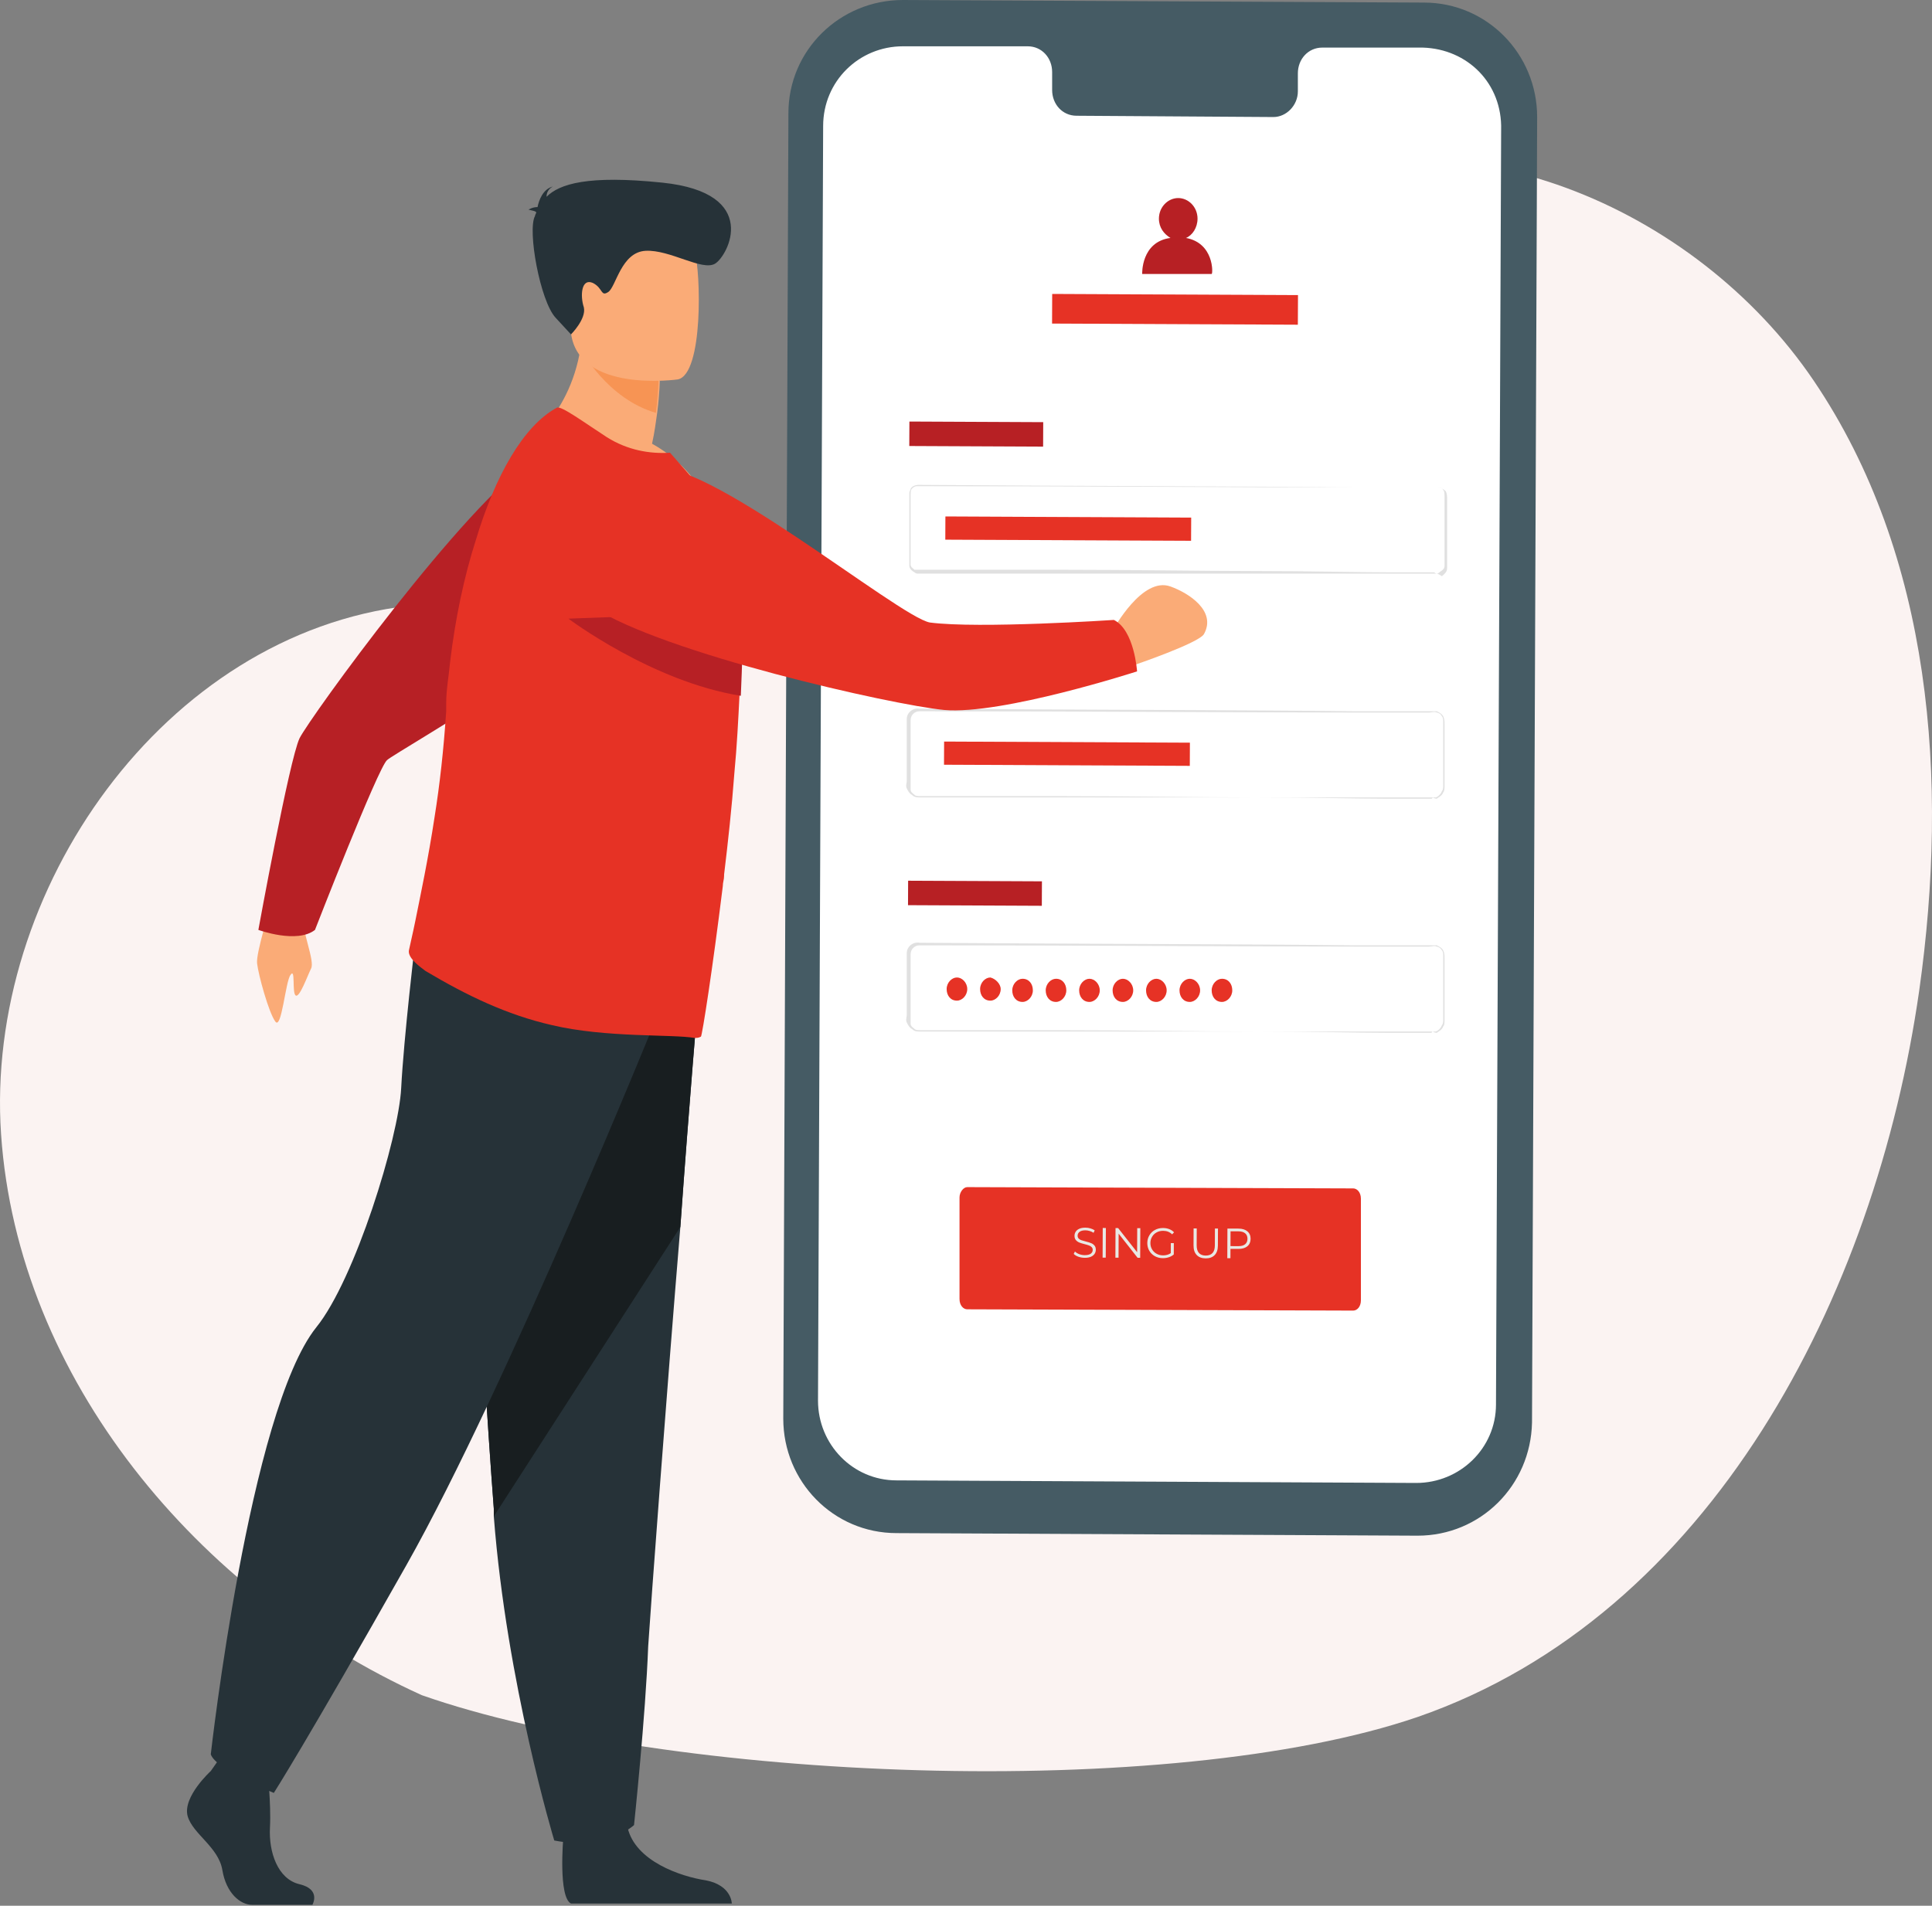 <svg width="150" height="148" viewBox="0 0 150 148" fill="none" xmlns="http://www.w3.org/2000/svg">
<rect x="0" y="0" width="150" height="148" fill="#808080" stroke="none"/>
<path d="M32.745 131.646C15.366 123.756 1.382 107.075 0.084 88.097C-1.215 69.119 12.769 49.242 31.747 47.045C40.736 46.046 50.025 48.743 58.715 46.346C75.096 41.851 82.587 21.974 98.069 14.883C112.952 8.091 131.63 15.981 140.819 29.566C150.009 43.15 151.307 60.629 149.01 76.91C145.614 100.683 132.829 125.454 110.055 133.344C90.778 139.937 51.823 138.339 32.745 131.646Z" fill="#FBF3F2"/>
<path d="M110.055 119.261L69.603 119.061C64.708 119.061 60.813 115.066 60.813 110.171L61.212 8.79C61.212 3.895 65.208 0 70.102 0L110.555 0.2C115.449 0.2 119.344 4.195 119.344 9.089L118.945 110.471C118.845 115.365 114.95 119.261 110.055 119.261Z" fill="#455B64"/>
<path d="M110.455 3.696H102.664C101.565 3.696 100.766 4.595 100.766 5.693V7.092C100.766 8.19 99.867 9.089 98.868 9.089L83.586 8.989C82.487 8.989 81.688 8.091 81.688 6.992V5.593C81.688 4.495 80.889 3.596 79.791 3.596H76.994H70.102C66.706 3.596 63.909 6.293 63.909 9.789L63.51 108.773C63.51 112.169 66.206 114.966 69.602 114.966L109.955 115.166C113.351 115.166 116.148 112.469 116.148 109.073L116.548 10.088C116.648 6.492 113.951 3.796 110.455 3.696Z" fill="white"/>
<path d="M105.061 101.781L75.096 101.681C74.796 101.681 74.497 101.382 74.497 100.882V92.992C74.497 92.592 74.796 92.192 75.096 92.192L105.061 92.292C105.361 92.292 105.66 92.592 105.66 93.091V100.982C105.66 101.482 105.361 101.781 105.061 101.781Z" fill="#E63225"/>
<path d="M84.217 97.682C84.046 97.681 83.882 97.653 83.724 97.597C83.569 97.542 83.448 97.469 83.363 97.378L83.459 97.191C83.542 97.275 83.653 97.344 83.791 97.397C83.929 97.448 84.071 97.474 84.218 97.475C84.424 97.475 84.579 97.439 84.683 97.365C84.786 97.288 84.838 97.19 84.838 97.069C84.839 96.977 84.811 96.904 84.754 96.849C84.699 96.793 84.631 96.751 84.55 96.723C84.469 96.692 84.356 96.658 84.212 96.622C84.039 96.578 83.901 96.535 83.798 96.495C83.695 96.453 83.606 96.39 83.532 96.307C83.46 96.223 83.424 96.11 83.425 95.967C83.425 95.851 83.457 95.746 83.519 95.652C83.58 95.556 83.675 95.479 83.802 95.423C83.93 95.366 84.088 95.339 84.276 95.34C84.408 95.34 84.536 95.359 84.661 95.397C84.788 95.433 84.898 95.483 84.99 95.547L84.906 95.74C84.81 95.676 84.707 95.629 84.598 95.598C84.488 95.564 84.381 95.547 84.276 95.547C84.074 95.546 83.921 95.585 83.818 95.663C83.717 95.739 83.666 95.839 83.665 95.962C83.665 96.054 83.692 96.129 83.746 96.186C83.803 96.241 83.873 96.284 83.957 96.315C84.042 96.344 84.156 96.376 84.298 96.412C84.467 96.455 84.603 96.497 84.706 96.539C84.811 96.579 84.899 96.641 84.971 96.725C85.043 96.806 85.079 96.917 85.079 97.057C85.078 97.174 85.046 97.28 84.982 97.376C84.92 97.47 84.824 97.545 84.695 97.602C84.565 97.656 84.406 97.683 84.217 97.682ZM85.616 95.365L85.86 95.367L85.85 97.669L85.606 97.668L85.616 95.365ZM88.534 95.379L88.524 97.682L88.323 97.681L86.851 95.805L86.843 97.674L86.599 97.673L86.609 95.37L86.81 95.371L88.286 97.246L88.293 95.378L88.534 95.379ZM90.902 96.541L91.136 96.542L91.132 97.421C91.024 97.515 90.897 97.587 90.75 97.636C90.603 97.686 90.448 97.71 90.285 97.71C90.055 97.709 89.848 97.657 89.664 97.556C89.481 97.454 89.336 97.314 89.232 97.136C89.127 96.955 89.076 96.754 89.076 96.533C89.077 96.311 89.131 96.112 89.237 95.935C89.343 95.755 89.488 95.616 89.673 95.516C89.858 95.416 90.066 95.366 90.299 95.367C90.474 95.368 90.635 95.397 90.782 95.455C90.929 95.511 91.052 95.593 91.153 95.704L91.001 95.858C90.82 95.677 90.588 95.586 90.308 95.585C90.121 95.584 89.952 95.624 89.8 95.707C89.651 95.788 89.533 95.901 89.447 96.048C89.361 96.192 89.317 96.354 89.317 96.534C89.316 96.714 89.358 96.876 89.443 97.022C89.528 97.167 89.645 97.281 89.793 97.365C89.942 97.449 90.11 97.492 90.296 97.493C90.533 97.494 90.734 97.436 90.899 97.318L90.902 96.541ZM93.609 97.725C93.311 97.724 93.079 97.637 92.913 97.465C92.747 97.293 92.664 97.044 92.666 96.717L92.671 95.398L92.915 95.399L92.909 96.709C92.908 96.976 92.968 97.176 93.088 97.308C93.208 97.44 93.382 97.507 93.61 97.508C93.84 97.509 94.016 97.444 94.137 97.313C94.258 97.182 94.32 96.983 94.321 96.715L94.326 95.406L94.563 95.407L94.557 96.726C94.556 97.053 94.472 97.301 94.304 97.472C94.139 97.642 93.907 97.727 93.609 97.725ZM96.159 95.414C96.453 95.415 96.683 95.487 96.849 95.628C97.015 95.769 97.097 95.962 97.096 96.208C97.095 96.454 97.011 96.646 96.844 96.786C96.677 96.923 96.446 96.991 96.152 96.99L95.533 96.987L95.53 97.714L95.287 97.713L95.297 95.41L96.159 95.414ZM96.146 96.776C96.374 96.777 96.549 96.729 96.67 96.63C96.791 96.53 96.852 96.389 96.853 96.207C96.854 96.02 96.794 95.878 96.674 95.778C96.553 95.677 96.379 95.626 96.151 95.625L95.539 95.622L95.534 96.773L96.146 96.776Z" fill="#E8E8E3"/>
<path d="M80.995 32.786L70.607 32.738L70.598 34.636L80.986 34.684L80.995 32.786Z" fill="#B72025"/>
<path opacity="0.1" d="M80.995 32.786L70.607 32.738L70.598 34.636L80.986 34.684L80.995 32.786Z" fill="#B72025"/>
<path d="M111.554 44.548C111.554 44.548 111.653 44.548 111.753 44.448C111.853 44.348 112.153 44.248 112.153 43.949C112.153 43.349 112.153 42.351 112.153 41.152C112.153 40.553 112.153 39.853 112.153 39.154C112.153 38.955 112.153 38.755 112.153 38.555C112.153 38.355 112.153 38.156 112.053 38.056C111.953 37.856 111.753 37.856 111.554 37.856C111.354 37.856 111.154 37.856 110.954 37.856C109.256 37.856 107.259 37.856 105.061 37.856C96.371 37.856 84.385 37.756 71.201 37.756C71.001 37.756 70.901 37.856 70.801 37.956C70.701 38.056 70.701 38.255 70.701 38.455C70.701 38.855 70.701 39.254 70.701 39.654C70.701 40.453 70.701 41.252 70.701 42.051C70.701 42.45 70.701 42.85 70.701 43.249C70.701 43.449 70.701 43.649 70.701 43.849C70.701 44.049 70.901 44.148 71.001 44.248C71.101 44.248 71.201 44.248 71.3 44.248H71.6H72.199C72.599 44.248 72.999 44.248 73.398 44.248C76.494 44.248 79.491 44.248 82.388 44.248C88.081 44.248 93.275 44.348 97.57 44.348C101.865 44.348 105.361 44.448 107.858 44.448C109.056 44.448 109.955 44.448 110.655 44.448C110.954 44.448 111.254 44.448 111.354 44.448C111.454 44.548 111.554 44.548 111.554 44.548C111.554 44.548 111.454 44.548 111.354 44.548C111.154 44.548 110.954 44.548 110.655 44.548C110.055 44.548 109.056 44.548 107.858 44.548C105.461 44.548 101.965 44.548 97.57 44.548C93.275 44.548 88.081 44.548 82.388 44.548C79.491 44.548 76.494 44.548 73.398 44.548C72.999 44.548 72.599 44.548 72.199 44.548H71.6H71.3C71.201 44.548 71.101 44.548 71.001 44.448C70.801 44.348 70.601 44.148 70.601 43.949C70.601 43.849 70.601 43.749 70.601 43.649V43.349C70.601 42.95 70.601 42.55 70.601 42.151C70.601 41.352 70.601 40.553 70.601 39.754C70.601 39.354 70.601 38.955 70.601 38.555C70.601 38.455 70.601 38.355 70.601 38.255C70.601 38.156 70.701 38.056 70.701 37.956C70.801 37.756 71.101 37.656 71.3 37.656C84.485 37.756 96.471 37.756 105.161 37.856C107.358 37.856 109.256 37.856 111.054 37.856C111.254 37.856 111.454 37.856 111.653 37.856C111.853 37.856 112.053 37.956 112.253 38.156C112.353 38.355 112.353 38.555 112.353 38.755C112.353 38.955 112.353 39.154 112.353 39.354C112.353 40.053 112.353 40.752 112.353 41.352C112.353 42.55 112.353 43.449 112.353 44.148C112.353 44.448 112.053 44.648 111.953 44.748C111.653 44.548 111.554 44.548 111.554 44.548Z" fill="#E0E0E0"/>
<path d="M92.481 40.198L73.404 40.11L73.395 41.908L92.473 41.996L92.481 40.198Z" fill="#E63225"/>
<path opacity="0.2" d="M92.481 40.198L73.404 40.11L73.395 41.908L92.473 41.996L92.481 40.198Z" fill="#E63225"/>
<path d="M80.895 50.266L70.507 50.218L70.498 52.116L80.886 52.164L80.895 50.266Z" fill="#B72025"/>
<path opacity="0.1" d="M80.895 50.266L70.507 50.218L70.498 52.116L80.886 52.164L80.895 50.266Z" fill="#B72025"/>
<path d="M111.254 61.928C111.254 61.928 111.354 61.928 111.454 61.928C111.553 61.928 111.853 61.728 111.953 61.428C112.053 61.328 112.053 61.129 112.053 60.929C112.053 60.729 112.053 60.529 112.053 60.33C112.053 59.83 112.053 59.331 112.053 58.731C112.053 58.132 112.053 57.433 112.053 56.734C112.053 56.534 112.053 56.334 112.053 56.135C112.053 55.935 112.053 55.735 111.953 55.635C111.853 55.435 111.653 55.336 111.554 55.336C111.354 55.236 111.154 55.336 110.954 55.336C109.256 55.336 107.259 55.336 105.161 55.336C96.471 55.336 84.585 55.236 71.4 55.236C71.001 55.236 70.701 55.535 70.701 55.935C70.701 56.334 70.701 56.734 70.701 57.133C70.701 57.932 70.701 58.731 70.701 59.531C70.701 59.93 70.701 60.33 70.701 60.729C70.701 60.929 70.701 61.129 70.701 61.328C70.701 61.528 70.901 61.628 71.001 61.728C71.101 61.828 71.3 61.828 71.5 61.828H72.1C72.499 61.828 72.899 61.828 73.298 61.828C76.394 61.828 79.391 61.828 82.288 61.828C87.981 61.828 93.175 61.928 97.47 61.928C101.765 61.928 105.261 62.028 107.658 62.028C108.857 62.028 109.756 62.028 110.455 62.028C110.754 62.028 111.054 62.028 111.154 62.028C111.254 61.928 111.254 61.928 111.254 61.928C111.254 61.928 111.154 61.928 111.054 61.928C110.854 61.928 110.655 61.928 110.355 61.928C109.756 61.928 108.757 61.928 107.558 61.928C105.161 61.928 101.665 61.928 97.37 61.928C93.075 61.928 87.881 61.928 82.188 61.928C79.291 61.928 76.295 61.928 73.198 61.928C72.799 61.928 72.399 61.928 72 61.928H71.4C71.201 61.928 71.001 61.928 70.801 61.728C70.601 61.628 70.501 61.428 70.401 61.229C70.302 61.029 70.401 60.829 70.401 60.629C70.401 60.23 70.401 59.83 70.401 59.431C70.401 58.632 70.401 57.833 70.401 57.033C70.401 56.634 70.401 56.234 70.401 55.835C70.401 55.336 70.901 54.936 71.4 55.036C84.585 55.136 96.471 55.136 105.161 55.236C107.358 55.236 109.256 55.236 110.954 55.236C111.154 55.236 111.354 55.236 111.554 55.236C111.753 55.336 111.953 55.435 112.053 55.635C112.153 55.835 112.153 56.035 112.153 56.234C112.153 56.434 112.153 56.634 112.153 56.834C112.153 57.533 112.153 58.232 112.153 58.831C112.153 59.431 112.153 59.93 112.153 60.43C112.153 60.629 112.153 60.829 112.153 61.029C112.153 61.229 112.153 61.428 112.053 61.528C111.953 61.828 111.653 61.928 111.554 62.028C111.354 62.028 111.254 61.928 111.254 61.928Z" fill="#E0E0E0"/>
<path d="M80.895 68.445L70.507 68.397L70.498 70.295L80.886 70.343L80.895 68.445Z" fill="#B72025"/>
<path opacity="0.1" d="M80.895 68.445L70.507 68.397L70.498 70.295L80.886 70.343L80.895 68.445Z" fill="#B72025"/>
<path d="M111.254 80.107C111.254 80.107 111.354 80.107 111.454 80.107C111.553 80.107 111.853 79.907 111.953 79.607C112.053 79.507 112.053 79.308 112.053 79.108C112.053 78.908 112.053 78.708 112.053 78.508C112.053 78.009 112.053 77.51 112.053 76.91C112.053 76.311 112.053 75.612 112.053 74.913C112.053 74.713 112.053 74.513 112.053 74.313C112.053 74.114 112.053 73.914 111.953 73.814C111.853 73.614 111.653 73.514 111.554 73.514C111.354 73.414 111.154 73.514 110.954 73.514C109.256 73.514 107.259 73.514 105.161 73.514C96.471 73.514 84.585 73.414 71.4 73.414C71.001 73.414 70.701 73.714 70.701 74.114C70.701 74.513 70.701 74.913 70.701 75.312C70.701 76.111 70.701 76.91 70.701 77.709C70.701 78.109 70.701 78.508 70.701 78.908C70.701 79.108 70.701 79.308 70.701 79.507C70.701 79.707 70.901 79.807 71.001 79.907C71.101 80.007 71.3 80.007 71.5 80.007H72.1C72.499 80.007 72.899 80.007 73.298 80.007C76.394 80.007 79.391 80.007 82.288 80.007C87.981 80.007 93.175 80.107 97.47 80.107C101.765 80.107 105.261 80.207 107.658 80.207C108.857 80.207 109.756 80.207 110.455 80.207C110.754 80.207 111.054 80.207 111.154 80.207C111.154 80.107 111.254 80.107 111.254 80.107C111.254 80.107 111.154 80.107 111.054 80.107C110.854 80.107 110.655 80.107 110.355 80.107C109.756 80.107 108.757 80.107 107.558 80.107C105.161 80.107 101.665 80.107 97.37 80.107C93.075 80.107 87.881 80.107 82.188 80.107C79.291 80.107 76.295 80.107 73.198 80.107C72.799 80.107 72.399 80.107 72 80.107H71.4C71.201 80.107 71.001 80.107 70.801 79.907C70.601 79.807 70.501 79.607 70.401 79.407C70.302 79.208 70.401 79.008 70.401 78.808C70.401 78.409 70.401 78.009 70.401 77.609C70.401 76.81 70.401 76.011 70.401 75.212C70.401 74.813 70.401 74.413 70.401 74.014C70.401 73.514 70.901 73.115 71.4 73.215C84.585 73.314 96.471 73.314 105.161 73.414C107.358 73.414 109.256 73.414 110.954 73.414C111.154 73.414 111.354 73.414 111.554 73.414C111.753 73.514 111.953 73.614 112.053 73.814C112.153 74.014 112.153 74.213 112.153 74.413C112.153 74.613 112.153 74.813 112.153 75.013C112.153 75.712 112.153 76.411 112.153 77.01C112.153 77.609 112.153 78.109 112.153 78.608C112.153 78.808 112.153 79.008 112.153 79.208C112.153 79.407 112.153 79.607 112.053 79.707C111.953 80.007 111.653 80.107 111.554 80.207C111.354 80.207 111.254 80.107 111.254 80.107Z" fill="#E0E0E0"/>
<path d="M92.381 57.678L73.303 57.59L73.295 59.387L92.373 59.475L92.381 57.678Z" fill="#E63225"/>
<path opacity="0.2" d="M92.381 57.678L73.303 57.59L73.295 59.387L92.373 59.475L92.381 57.678Z" fill="#E63225"/>
<path d="M75.097 76.811C75.097 77.311 74.697 77.71 74.297 77.71C73.798 77.71 73.498 77.311 73.498 76.811C73.498 76.311 73.898 75.911 74.297 75.911C74.697 75.911 75.097 76.311 75.097 76.811Z" fill="#E63225"/>
<path d="M77.694 76.811C77.694 77.311 77.294 77.71 76.894 77.71C76.395 77.71 76.095 77.311 76.095 76.811C76.095 76.311 76.495 75.911 76.894 75.911C77.294 76.011 77.694 76.411 77.694 76.811Z" fill="#E63225"/>
<path d="M80.191 76.911C80.191 77.41 79.791 77.81 79.391 77.81C78.892 77.81 78.592 77.41 78.592 76.911C78.592 76.411 78.992 76.011 79.391 76.011C79.891 76.011 80.191 76.411 80.191 76.911Z" fill="#E63225"/>
<path d="M82.788 76.911C82.788 77.41 82.388 77.81 81.988 77.81C81.489 77.81 81.189 77.41 81.189 76.911C81.189 76.411 81.589 76.011 81.988 76.011C82.488 76.011 82.788 76.411 82.788 76.911Z" fill="#E63225"/>
<path d="M85.385 76.911C85.385 77.41 84.985 77.81 84.585 77.81C84.086 77.81 83.786 77.41 83.786 76.911C83.786 76.411 84.186 76.011 84.585 76.011C84.985 76.011 85.385 76.411 85.385 76.911Z" fill="#E63225"/>
<path d="M87.982 76.911C87.982 77.41 87.582 77.81 87.182 77.81C86.683 77.81 86.383 77.41 86.383 76.911C86.383 76.411 86.783 76.011 87.182 76.011C87.582 76.011 87.982 76.411 87.982 76.911Z" fill="#E63225"/>
<path d="M90.579 76.911C90.579 77.41 90.179 77.81 89.779 77.81C89.28 77.81 88.98 77.41 88.98 76.911C88.98 76.411 89.38 76.011 89.779 76.011C90.179 76.011 90.579 76.411 90.579 76.911Z" fill="#E63225"/>
<path d="M93.176 76.911C93.176 77.41 92.776 77.81 92.376 77.81C91.877 77.81 91.577 77.41 91.577 76.911C91.577 76.411 91.977 76.011 92.376 76.011C92.776 76.011 93.176 76.411 93.176 76.911Z" fill="#E63225"/>
<path d="M95.673 76.911C95.673 77.41 95.273 77.81 94.873 77.81C94.374 77.81 94.074 77.41 94.074 76.911C94.074 76.411 94.474 76.011 94.873 76.011C95.373 76.011 95.673 76.411 95.673 76.911Z" fill="#E63225"/>
<g opacity="0.2">
<g opacity="0.2">
<path opacity="0.2" d="M75.097 76.811C75.097 77.311 74.697 77.71 74.297 77.71C73.798 77.71 73.498 77.311 73.498 76.811C73.498 76.311 73.898 75.911 74.297 75.911C74.697 75.911 75.097 76.311 75.097 76.811Z" fill="#E63225"/>
</g>
<g opacity="0.2">
<path opacity="0.2" d="M77.694 76.811C77.694 77.311 77.294 77.71 76.894 77.71C76.395 77.71 76.095 77.311 76.095 76.811C76.095 76.311 76.495 75.911 76.894 75.911C77.294 76.011 77.694 76.411 77.694 76.811Z" fill="#E63225"/>
</g>
<g opacity="0.2">
<path opacity="0.2" d="M80.191 76.911C80.191 77.41 79.791 77.81 79.391 77.81C78.892 77.81 78.592 77.41 78.592 76.911C78.592 76.411 78.992 76.011 79.391 76.011C79.891 76.011 80.191 76.411 80.191 76.911Z" fill="#E63225"/>
</g>
<g opacity="0.2">
<path opacity="0.2" d="M82.788 76.911C82.788 77.41 82.388 77.81 81.988 77.81C81.489 77.81 81.189 77.41 81.189 76.911C81.189 76.411 81.589 76.011 81.988 76.011C82.488 76.011 82.788 76.411 82.788 76.911Z" fill="#E63225"/>
</g>
<g opacity="0.2">
<path opacity="0.2" d="M85.385 76.911C85.385 77.41 84.985 77.81 84.585 77.81C84.086 77.81 83.786 77.41 83.786 76.911C83.786 76.411 84.186 76.011 84.585 76.011C84.985 76.011 85.385 76.411 85.385 76.911Z" fill="#E63225"/>
</g>
<g opacity="0.2">
<path opacity="0.2" d="M87.982 76.911C87.982 77.41 87.582 77.81 87.182 77.81C86.683 77.81 86.383 77.41 86.383 76.911C86.383 76.411 86.783 76.011 87.182 76.011C87.582 76.011 87.982 76.411 87.982 76.911Z" fill="#E63225"/>
</g>
<g opacity="0.2">
<path opacity="0.2" d="M90.579 76.911C90.579 77.41 90.179 77.81 89.779 77.81C89.28 77.81 88.98 77.41 88.98 76.911C88.98 76.411 89.38 76.011 89.779 76.011C90.179 76.011 90.579 76.411 90.579 76.911Z" fill="#E63225"/>
</g>
<g opacity="0.2">
<path opacity="0.2" d="M93.176 76.911C93.176 77.41 92.776 77.81 92.376 77.81C91.877 77.81 91.577 77.41 91.577 76.911C91.577 76.411 91.977 76.011 92.376 76.011C92.776 76.011 93.176 76.411 93.176 76.911Z" fill="#E63225"/>
</g>
<g opacity="0.2">
<path opacity="0.2" d="M95.673 76.911C95.673 77.41 95.273 77.81 94.873 77.81C94.374 77.81 94.074 77.41 94.074 76.911C94.074 76.411 94.474 76.011 94.873 76.011C95.373 76.011 95.673 76.411 95.673 76.911Z" fill="#E63225"/>
</g>
</g>
<path d="M92.076 18.479C92.576 18.279 92.975 17.679 92.975 16.98C92.975 16.081 92.276 15.382 91.477 15.382C90.678 15.382 89.979 16.081 89.979 16.98C89.979 17.679 90.378 18.179 90.878 18.479C88.58 18.778 88.68 21.275 88.68 21.275H94.074C94.174 21.275 94.274 18.878 92.076 18.479Z" fill="#B72025"/>
<path opacity="0.1" d="M92.076 18.479C92.576 18.279 92.975 17.679 92.975 16.98C92.975 16.081 92.276 15.382 91.477 15.382C90.678 15.382 89.979 16.081 89.979 16.98C89.979 17.679 90.378 18.179 90.878 18.479C88.58 18.778 88.68 21.275 88.68 21.275H94.074C94.174 21.275 94.274 18.878 92.076 18.479Z" fill="#B72025"/>
<path d="M100.773 22.918L81.695 22.83L81.685 25.127L100.762 25.215L100.773 22.918Z" fill="#E63225"/>
<path opacity="0.2" d="M100.773 22.918L81.695 22.83L81.685 25.127L100.762 25.215L100.773 22.918Z" fill="#E63225"/>
<path d="M21.059 70.218C21.059 70.218 19.86 74.014 19.96 74.813C20.06 75.712 20.859 78.608 21.359 79.308C21.858 80.106 22.158 76.211 22.557 75.712C22.957 75.112 22.657 77.11 22.957 77.31C23.256 77.51 23.856 75.811 24.155 75.212C24.455 74.613 23.456 72.415 23.456 70.917C23.556 69.519 21.059 70.218 21.059 70.218Z" fill="#FAAB77"/>
<path d="M49.726 40.453C50.025 36.158 45.431 33.161 41.735 35.459C41.635 35.459 41.535 35.559 41.535 35.559C36.042 39.154 24.056 55.735 23.257 57.333C22.458 59.031 20.06 72.216 20.06 72.216C20.06 72.216 23.057 73.314 24.455 72.216C24.455 72.216 29.349 59.63 30.049 59.031C30.648 58.432 49.326 47.944 49.526 43.949C49.526 42.95 49.626 41.651 49.726 40.453Z" fill="#B72025"/>
<path d="M16.364 137.54C16.364 137.54 14.167 139.537 14.567 141.036C14.966 142.434 16.964 143.433 17.264 145.231C17.563 147.029 18.662 147.927 19.561 147.927C20.56 147.927 24.255 147.927 24.255 147.927C24.255 147.927 24.954 146.729 23.256 146.329C21.558 145.93 20.859 143.832 20.959 141.934C21.059 140.037 20.759 137.44 20.759 137.44L17.064 136.541L16.364 137.54Z" fill="#263238"/>
<path d="M43.733 142.734C43.733 142.734 43.333 147.328 44.332 147.828H56.817C56.817 147.828 56.817 146.429 54.82 146.03C52.822 145.73 49.326 144.531 48.727 141.934C48.028 139.338 43.733 142.734 43.733 142.734Z" fill="#263238"/>
<path d="M54.22 77.41C54.22 77.41 53.521 85.5 52.822 95.289C51.723 108.573 50.525 124.755 50.325 127.851C50.125 133.245 49.226 141.735 49.226 141.735C49.226 141.735 47.129 143.732 43.033 142.933C43.033 142.933 39.338 130.748 38.339 117.763C38.339 117.563 38.339 117.363 38.339 117.163C37.34 103.979 35.842 76.311 35.842 76.311L54.22 77.41Z" fill="#263238"/>
<path d="M54.22 77.41C54.22 77.41 53.521 85.5 52.822 95.289L38.339 117.763C38.339 117.563 38.339 117.363 38.339 117.163C37.34 103.979 35.842 76.311 35.842 76.311L54.22 77.41Z" fill="#181E20"/>
<path d="M51.225 78.409C51.225 78.409 39.339 107.774 31.548 121.558C23.757 135.342 21.26 139.238 21.26 139.238C21.26 139.238 16.765 137.44 16.365 136.241C16.365 136.241 19.362 109.572 24.556 103.08C27.552 99.384 30.948 88.397 31.148 84.501C31.348 80.606 32.247 73.015 32.247 73.015L51.225 78.409Z" fill="#263238"/>
<path d="M41.036 34.36C41.036 34.36 49.026 38.355 53.721 37.057C53.721 37.057 52.622 35.559 50.625 34.46C50.824 33.561 50.924 32.762 51.024 32.063C51.224 30.465 51.224 29.566 51.224 29.566L48.127 27.069L45.231 24.671C45.331 31.264 41.036 34.36 41.036 34.36Z" fill="#FAAB77"/>
<path d="M33.045 75.412C36.241 77.31 39.338 78.808 42.834 79.607C47.029 80.606 52.223 80.306 53.921 80.606C54.12 80.606 54.22 80.606 54.42 80.506C54.52 80.406 55.319 75.312 56.118 68.82C56.118 68.52 56.218 68.32 56.218 68.021V67.921C56.518 65.424 56.817 62.727 57.017 60.03C57.217 57.932 57.317 55.935 57.417 53.937C57.517 51.54 57.616 49.343 57.517 47.445C57.517 46.646 57.417 45.847 57.417 45.247C56.917 41.452 55.119 38.755 53.421 36.757L52.023 35.159C50.425 35.259 48.727 34.959 47.129 33.961C45.431 32.862 43.533 31.463 43.233 31.663C40.636 33.062 38.439 36.957 36.941 41.951C36.042 44.748 35.342 48.044 34.943 51.44C34.843 52.539 34.643 53.538 34.643 54.636C34.643 54.836 34.643 55.036 34.643 55.236C34.444 58.232 34.144 60.929 33.744 63.426C33.245 66.722 32.646 69.519 32.246 71.517C32.046 72.516 31.846 73.315 31.747 73.814C31.647 74.413 32.646 75.112 33.045 75.412Z" fill="#E63225"/>
<path d="M45.131 27.168C45.131 27.168 47.129 30.964 50.924 32.063C51.124 30.465 51.124 29.566 51.124 29.566L48.028 27.069L45.131 27.168Z" fill="#F79454"/>
<path d="M52.622 29.466C52.622 29.466 44.931 30.564 44.332 25.87C43.733 21.175 42.334 18.079 47.229 17.18C52.123 16.281 53.322 17.979 53.921 19.477C54.42 21.075 54.62 29.066 52.622 29.466Z" fill="#FAAB77"/>
<path d="M41.635 16.481C41.535 16.381 41.435 16.381 41.036 16.281C41.036 16.281 41.335 16.081 41.735 16.081C41.835 15.582 42.135 14.683 42.934 14.483C42.934 14.483 42.434 14.683 42.434 15.282C43.433 14.283 45.63 13.584 51.424 14.184C59.115 14.982 56.518 19.877 55.519 20.476C54.52 21.075 52.023 19.377 50.125 19.477C48.227 19.577 47.828 22.274 47.229 22.674C46.629 23.073 46.829 22.374 46.03 21.974C45.131 21.575 45.031 22.973 45.331 23.872C45.531 24.771 44.332 25.97 44.332 25.97C44.332 25.97 44.332 25.97 43.133 24.671C41.935 23.373 40.936 17.879 41.535 16.78C41.535 16.68 41.635 16.581 41.635 16.481Z" fill="#263238"/>
<path d="M44.132 48.044C44.132 48.044 50.625 52.938 57.517 54.037C57.616 51.64 57.716 49.442 57.616 47.545L44.132 48.044Z" fill="#B72025"/>
<path d="M86.383 48.943C86.483 48.843 88.68 44.748 90.878 45.547C92.276 46.046 94.473 47.445 93.475 49.243C93.075 49.942 88.081 51.64 88.081 51.64L86.383 48.943Z" fill="#FAAB77"/>
<path d="M47.228 37.556C43.133 38.955 42.334 44.448 45.83 46.945C45.93 47.045 45.93 47.045 46.03 47.145C51.523 50.741 69.203 54.736 73.298 55.136C77.793 55.535 88.281 52.139 88.281 52.139C88.281 52.139 88.081 48.943 86.483 48.144C86.483 48.144 75.995 48.843 72.199 48.344C69.802 47.944 54.22 35.059 50.625 36.458C49.626 36.657 48.427 37.157 47.228 37.556Z" fill="#E63225"/>
</svg>
